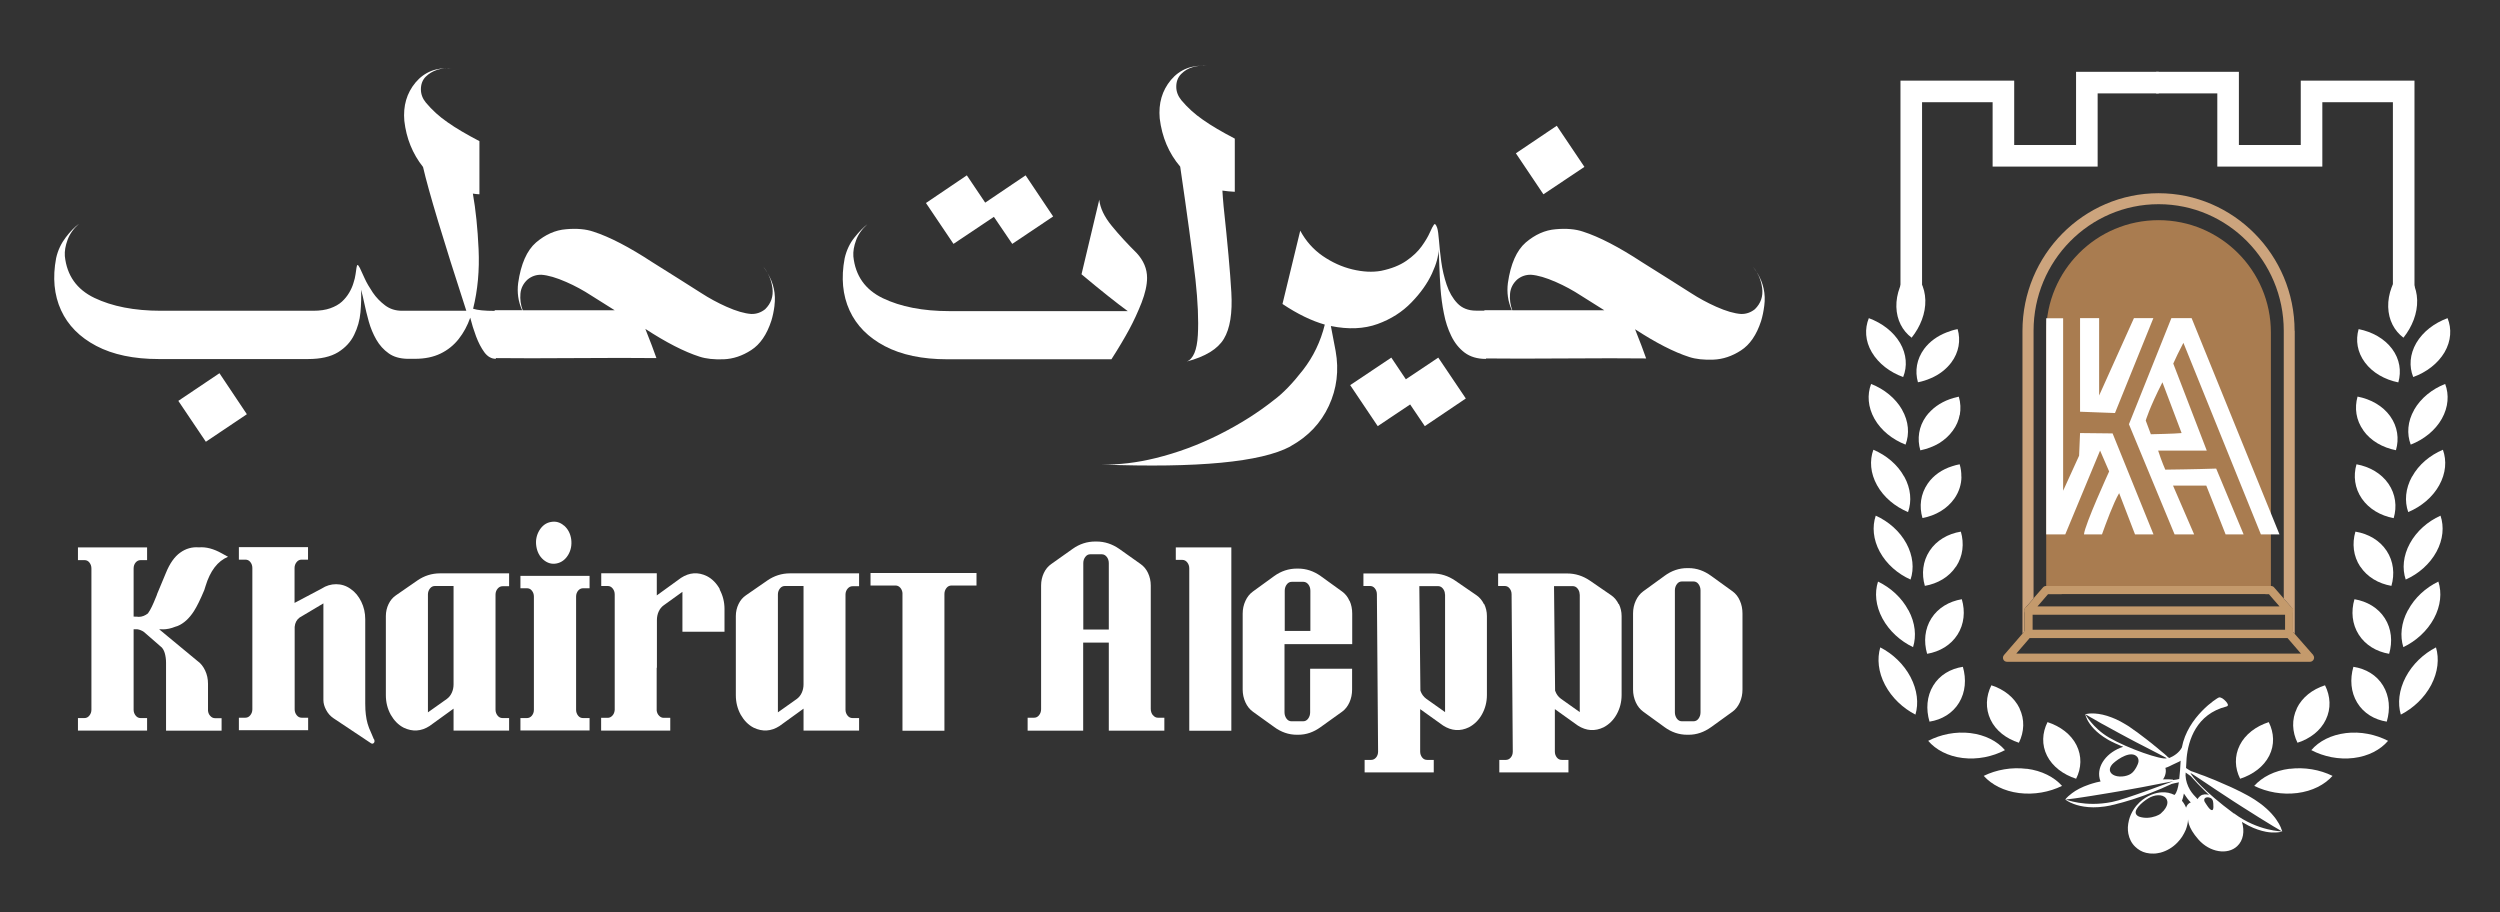 <?xml version="1.0" encoding="UTF-8"?>
<svg id="Layer_1" xmlns="http://www.w3.org/2000/svg" version="1.1" viewBox="0 0 209.73 76.51">
  <rect x="0" y="0" width="209.73" height="76.51" fill="#333333" stroke="none"/>
  <!-- Generator: Adobe Illustrator 30.1.0, SVG Export Plug-In . SVG Version: 2.1.1 Build 136)  -->
  <defs>
    <style>
      .st0 {
        fill: #c49a6c;
      }

      .st1 {
        fill: #fff;
      }

      .st2 {
        fill: #a97c50;
      }

      .st3 {
        fill: none;
        stroke: #fff;
        stroke-miterlimit: 10;
        stroke-width: 1.81px;
      }

      .st4 {
        fill: #cca47d;
      }
    </style>
  </defs>
  <g>
    <g>
      <g>
        <path class="st2" d="M181.09,18.47c-5.21,0-9.43,4.22-9.43,9.43v21.34c0,.07.06.12.12.12h18.61c.07,0,.12-.06.12-.12v-21.34c0-5.21-4.22-9.43-9.43-9.43Z"/>
        <g>
          <path class="st4" d="M192.51,27.75v25.43l-.15-.18v-1.78s0-.07-.02-.1c0-.03-.02-.05-.03-.08-.01-.03-.03-.04-.05-.06l-.67-.77v-22.46c0-5.86-4.71-10.62-10.5-10.62s-10.49,4.76-10.49,10.62v22.45l-.68.78s-.04.04-.05.06c-.01.03-.03.05-.03.08-.01.03-.02.07-.02.1v1.78l-.15.17v-25.41c0-6.37,5.12-11.55,11.41-11.55s11.42,5.18,11.42,11.55Z"/>
          <g>
            <g>
              <g>
                <path class="st1" d="M163.7,30.41c-.43.57-1.03,1.03-1.72,1.32-.34.15-.71.27-1.08.34-.27-.94-.11-1.94.52-2.8.46-.62,1.11-1.08,1.87-1.38.3-.12.61-.22.94-.28.27.94.11,1.94-.53,2.8Z"/>
                <path class="st1" d="M159.4,28.77c.55.95.62,1.97.26,2.86-1.11-.4-2.07-1.13-2.63-2.08s-.61-1.97-.25-2.86c1.11.41,2.06,1.13,2.62,2.08Z"/>
              </g>
              <g>
                <path class="st1" d="M164.4,34.81c-.08.45-.27.9-.57,1.31-.31.43-.7.78-1.15,1.06-.47.28-1.01.48-1.58.6-.28-.96-.14-1.99.48-2.85.12-.17.26-.32.41-.47.58-.57,1.34-.96,2.2-1.15.04-.01.1-.03.14-.03.15.51.17,1.03.08,1.54Z"/>
                <path class="st1" d="M159.57,34.38c.56.98.63,2.02.29,2.92-1.1-.43-2.06-1.19-2.61-2.17s-.62-2.02-.28-2.92c1.1.43,2.04,1.19,2.6,2.16Z"/>
              </g>
              <g>
                <path class="st1" d="M164.55,39.98c0,.64-.2,1.28-.59,1.84-.61.87-1.57,1.43-2.68,1.64-.29-.98-.16-2.02.44-2.89.48-.7,1.22-1.2,2.06-1.46.2-.07.41-.12.62-.16.1.34.15.69.14,1.04Z"/>
                <path class="st1" d="M159.75,39.98c.56,1.01.64,2.07.32,2.98-1.09-.46-2.04-1.24-2.6-2.25s-.64-2.06-.31-2.98c1.08.46,2.03,1.24,2.58,2.25Z"/>
              </g>
              <g>
                <path class="st1" d="M164.09,47.53c-.58.88-1.53,1.43-2.61,1.62-.29-1-.18-2.06.4-2.94s1.53-1.43,2.62-1.61c.29,1,.18,2.05-.4,2.93Z"/>
                <path class="st1" d="M159.93,45.59c.56,1.03.66,2.11.35,3.03-1.08-.48-2.02-1.3-2.58-2.33s-.65-2.11-.34-3.03c1.07.48,2.01,1.3,2.57,2.33Z"/>
              </g>
              <g>
                <path class="st1" d="M164.22,53.24c-.56.88-1.49,1.43-2.55,1.61-.3-1.03-.2-2.1.36-2.98.56-.88,1.49-1.42,2.55-1.6.3,1.02.2,2.09-.36,2.97Z"/>
                <path class="st1" d="M160.11,51.2c.57,1.06.67,2.16.38,3.09-1.06-.51-2-1.35-2.57-2.41s-.67-2.16-.37-3.09c1.06.51,1.99,1.35,2.55,2.41Z"/>
              </g>
              <g>
                <path class="st1" d="M164.35,58.95c-.54.89-1.45,1.43-2.48,1.59-.31-1.05-.23-2.13.31-3.02s1.45-1.42,2.49-1.58c.3,1.04.22,2.12-.32,3.01Z"/>
                <path class="st1" d="M160.28,56.8c.57,1.09.69,2.21.41,3.15-1.05-.54-1.98-1.41-2.55-2.49s-.68-2.2-.4-3.15c1.05.54,1.97,1.41,2.54,2.49Z"/>
              </g>
              <g>
                <path class="st1" d="M169.42,59.43c.45.93.4,1.96-.05,2.88-1.06-.34-1.94-1.01-2.38-1.94s-.39-1.96.07-2.88c1.06.34,1.92,1.01,2.37,1.94Z"/>
                <path class="st1" d="M165.3,61.5c1.24.15,2.26.68,2.9,1.43-1.05.55-2.31.81-3.55.66s-2.25-.69-2.89-1.44c1.05-.54,2.3-.8,3.55-.65Z"/>
              </g>
              <g>
                <path class="st1" d="M174.2,62.51c.46.92.42,1.93-.03,2.82-1.08-.35-1.98-1.02-2.44-1.93s-.41-1.92.04-2.82c1.08.35,1.97,1.02,2.43,1.93Z"/>
                <path class="st1" d="M170.02,64.49c1.27.16,2.31.7,2.97,1.44-1.06.52-2.35.76-3.61.6s-2.3-.7-2.96-1.44c1.06-.52,2.34-.75,3.61-.59Z"/>
              </g>
            </g>
            <g>
              <g>
                <path class="st1" d="M198.4,30.41c.64.86,1.66,1.44,2.8,1.67.27-.94.12-1.95-.52-2.81s-1.66-1.43-2.81-1.66c-.27.94-.11,1.94.53,2.8Z"/>
                <path class="st1" d="M202.71,28.77c-.55.95-.62,1.97-.26,2.86,1.11-.4,2.07-1.13,2.63-2.08.55-.95.61-1.97.25-2.86-1.11.41-2.06,1.13-2.62,2.08Z"/>
                <path class="st1" d="M200.35,25.75c.03,1.1.51,2,1.28,2.58.74-.93,1.18-2.05,1.15-3.15s-.51-2-1.29-2.57c-.73.93-1.17,2.04-1.14,3.14Z"/>
                <path class="st1" d="M159.09,25.75c.03,1.1.51,2,1.28,2.58.74-.93,1.18-2.05,1.15-3.15s-.51-2-1.29-2.57c-.73.93-1.17,2.04-1.14,3.14Z"/>
              </g>
              <g>
                <path class="st1" d="M198.27,36.12c.62.87,1.62,1.43,2.73,1.65.28-.96.14-1.98-.48-2.85s-1.62-1.43-2.74-1.65c-.27.96-.13,1.98.49,2.84Z"/>
                <path class="st1" d="M202.53,34.38c-.56.98-.63,2.02-.29,2.92,1.1-.43,2.06-1.19,2.61-2.17s.62-2.02.28-2.92c-1.1.43-2.04,1.19-2.6,2.16Z"/>
              </g>
              <g>
                <path class="st1" d="M198.14,41.83c.6.87,1.57,1.43,2.67,1.64.29-.98.16-2.02-.44-2.89s-1.58-1.43-2.68-1.63c-.28.98-.15,2.01.45,2.88Z"/>
                <path class="st1" d="M202.35,39.98c-.56,1.01-.64,2.07-.32,2.98,1.09-.46,2.04-1.24,2.6-2.25.56-1.01.64-2.06.31-2.98-1.08.46-2.03,1.24-2.58,2.25Z"/>
              </g>
              <g>
                <path class="st1" d="M198.01,47.53c.58.88,1.53,1.43,2.61,1.62.29-1,.18-2.06-.4-2.94s-1.53-1.43-2.62-1.61c-.29,1-.18,2.05.4,2.93Z"/>
                <path class="st1" d="M202.17,45.59c-.56,1.03-.66,2.11-.35,3.03,1.08-.48,2.02-1.3,2.58-2.33.56-1.03.65-2.11.34-3.03-1.07.48-2.01,1.3-2.57,2.33Z"/>
              </g>
              <g>
                <path class="st1" d="M197.88,53.24c.56.88,1.49,1.43,2.55,1.61.3-1.03.2-2.1-.36-2.98s-1.49-1.42-2.55-1.6c-.3,1.02-.2,2.09.36,2.97Z"/>
                <path class="st1" d="M202,51.2c-.57,1.06-.67,2.16-.38,3.09,1.06-.51,2-1.35,2.57-2.41.57-1.06.67-2.16.37-3.09-1.06.51-1.99,1.35-2.55,2.41Z"/>
              </g>
              <g>
                <path class="st1" d="M197.75,58.95c.54.89,1.45,1.43,2.48,1.59.31-1.05.23-2.13-.31-3.02s-1.45-1.42-2.49-1.58c-.3,1.04-.22,2.12.32,3.01Z"/>
                <path class="st1" d="M201.82,56.8c-.57,1.09-.69,2.21-.41,3.15,1.05-.54,1.98-1.41,2.55-2.49.57-1.09.68-2.2.4-3.15-1.05.54-1.97,1.41-2.54,2.49Z"/>
              </g>
              <g>
                <path class="st1" d="M192.69,59.43c-.45.93-.4,1.96.05,2.88,1.06-.34,1.94-1.01,2.38-1.94.45-.93.39-1.96-.07-2.88-1.06.34-1.92,1.01-2.37,1.94Z"/>
                <path class="st1" d="M196.8,61.5c-1.24.15-2.26.68-2.9,1.43,1.05.55,2.31.81,3.55.66,1.24-.15,2.25-.69,2.89-1.44-1.05-.54-2.3-.8-3.55-.65Z"/>
              </g>
              <g>
                <path class="st1" d="M187.9,62.51c-.46.92-.42,1.93.03,2.82,1.08-.35,1.98-1.02,2.44-1.93s.41-1.92-.04-2.82c-1.08.35-1.97,1.02-2.43,1.93Z"/>
                <path class="st1" d="M192.08,64.49c-1.27.16-2.31.7-2.97,1.44,1.06.52,2.35.76,3.61.6,1.27-.16,2.3-.7,2.96-1.44-1.06-.52-2.34-.75-3.61-.59Z"/>
              </g>
            </g>
          </g>
          <g>
            <path class="st0" d="M190.78,49.28c-.06-.08-.16-.12-.26-.12h-1.69c.36.39.68.54.94.61.11.04.21.06.31.08h.27l.04.05.31.36.54.62h-20.32l.89-1.03h1.12c.5-.09.87-.33,1.17-.69h-2.45c-.1,0-.2.04-.26.12l-.8.92v1.37h20.99v-1.36l-.81-.93ZM190.78,49.28c-.06-.08-.16-.12-.26-.12h-1.69c.36.39.68.54.94.61.11.04.21.06.31.08h.27l.04.05.31.36.54.62h-20.32l.89-1.03h1.12c.5-.09.87-.33,1.17-.69h-2.45c-.1,0-.2.04-.26.12l-.8.92v1.37h20.99v-1.36l-.81-.93ZM190.78,49.28c-.06-.08-.16-.12-.26-.12h-1.69c.36.39.68.54.94.61.11.04.21.06.31.08h.27l.04.05c.14.01.27.02.37.02.15,0,.25.03.25.15,0,.11-.13.17-.31.19l.54.62h-20.32l.89-1.03h1.12c.5-.09.87-.33,1.17-.69h-2.45c-.1,0-.2.04-.26.12l-.8.92v1.37h20.99v-1.36l-.81-.93ZM192.34,51.12s-.02-.05-.03-.08c-.01-.03-.03-.04-.05-.06l-.67-.77-.81-.93c-.06-.08-.16-.12-.26-.12h-18.85c-.1,0-.2.04-.26.12l-.8.92-.68.78s-.04.04-.05.06c-.01.03-.03.05-.03.08-.01.03-.02.07-.02.1,0,.04.01.1.03.15.06.12.18.2.31.2h21.85c.13,0,.26-.08.31-.2.02-.05.03-.1.03-.15,0-.03,0-.07-.02-.1ZM170.93,50.87l.89-1.03h18.54l.04.05.31.36.54.62h-20.32ZM190.78,49.28c-.06-.08-.16-.12-.26-.12h-1.69c.36.39.68.54.94.61.11.04.21.06.31.08h.27l.04.05.31.36.54.62h-20.32l.89-1.03h1.12c.5-.09.87-.33,1.17-.69h-2.45c-.1,0-.2.04-.26.12l-.8.92v1.37h20.99v-1.36l-.81-.93ZM190.78,49.28c-.06-.08-.16-.12-.26-.12h-1.69c.36.39.68.54.94.61.11.04.21.06.31.08h.27l.04.05.31.36.54.62h-20.32l.89-1.03h1.12c.5-.09.87-.33,1.17-.69h-2.45c-.1,0-.2.04-.26.12l-.8.92v1.37h20.99v-1.36l-.81-.93Z"/>
            <path class="st0" d="M192.32,52.95c-.07-.08-.17-.12-.26-.12h-21.54v.35s0,.04,0,.06h-.68s.02.08.04.11c.03.05.06.09.11.12,0,0,.01,0,.03.02.02,0,.04.01.06.02.03.01.06.02.1.02s.08,0,.11-.02v.02h21.62v-.02s.05.01.08.01c.01,0,.03,0,.04,0s.03,0,.04,0c.03,0,.04,0,.06-.01.03,0,.06-.02.08-.04,0,0,.01,0,.02,0h.01s.06-.07.08-.1h.01s0-.03,0-.03c0,0,0,0,0-.01,0-.02.01-.04.02-.06h0s.16-.01.16-.01v-.06l-.19-.22ZM191.67,53.24s0-.04,0-.06v-.35h-21.15v.35s0,.04,0,.06h-.68s.02.08.04.11c.03.05.06.09.11.12,0,0,.01,0,.03.02.02,0,.04.01.06.02.03.01.06.02.1.02s.08,0,.11-.02v.02h21.62v-.02s.05.01.08.01c.01,0,.03,0,.04,0s.03,0,.04,0c.03,0,.04,0,.06-.01.03,0,.06-.02.08-.04,0,0,.01,0,.02,0h.01s.06-.07.08-.1h.01s0-.03,0-.03c0,0,0,0,0-.01,0-.02.01-.04.02-.06h0s-.68-.01-.68-.01ZM191.89,53.5s-.04-.02-.07-.03c-.04-.02-.07-.05-.1-.09,0,0,0,0,0,0,0,0,0-.01-.01-.02,0,0,0-.01-.01-.02-.01-.03-.02-.06-.03-.1,0-.02,0-.04,0-.06v-.35h-21.15v.35s0,.04,0,.06h-.68s.02.08.04.11c.03.05.06.09.11.12,0,0,.01,0,.03.02.02,0,.04.01.06.02.03.01.06.02.1.02s.08,0,.11-.02v.02h21.62v-.02h0ZM194.06,54.95l-1.55-1.77h0s-.19-.23-.19-.23c-.07-.08-.17-.12-.26-.12h-21.94c-.1,0-.19.04-.26.12l-.04.04-.15.17h0s-1.55,1.79-1.55,1.79c-.09.1-.11.25-.06.37.06.13.18.2.32.2h25.41c.13,0,.25-.08.31-.2.06-.12.04-.27-.05-.37ZM169.15,54.83l1.13-1.31h21.62l1.13,1.31h-23.89ZM191.67,53.24s0-.04,0-.06v-.35h-21.15v.35s0,.04,0,.06h-.68s.02.08.04.11c.03.05.06.09.11.12,0,0,.01,0,.03.02.02,0,.04.01.06.02.03.01.06.02.1.02s.08,0,.11-.02v.02h21.62v-.02s.05.01.08.01c.01,0,.03,0,.04,0s.03,0,.04,0c.03,0,.04,0,.06-.01.03,0,.06-.02.08-.04,0,0,.01,0,.02,0h.01s.06-.07.08-.1h.01s0-.03,0-.03c0,0,0,0,0-.01,0-.02.01-.04.02-.06h0s-.68-.01-.68-.01ZM191.67,53.24s0-.04,0-.06v-.35h-21.15v.35s0,.04,0,.06h-.68s.02.08.04.11c.03.05.06.09.11.12,0,0,.01,0,.03.02.02,0,.04.01.06.02.03.01.06.02.1.02s.08,0,.11-.02v.02h21.62v-.02s.05.01.08.01c.01,0,.03,0,.04,0s.03,0,.04,0c.03,0,.04,0,.06-.01.03,0,.06-.02.08-.04,0,0,.01,0,.02,0h.01s.06-.07.08-.1h.01s0-.03,0-.03c0,0,0,0,0-.01,0-.02.01-.04.02-.06h0s-.68-.01-.68-.01ZM191.89,53.5s-.04-.02-.07-.03c-.04-.02-.07-.05-.1-.09,0,0,0,0,0,0,0,0,0-.01-.01-.02,0,0,0-.01-.01-.02-.01-.03-.02-.06-.03-.1,0-.02,0-.04,0-.06v-.35h-21.15v.35s0,.04,0,.06h-.68s.02.08.04.11c.03.05.06.09.11.12,0,0,.01,0,.03.02.02,0,.04.01.06.02.03.01.06.02.1.02s.08,0,.11-.02v.02h21.62v-.02h0Z"/>
            <path class="st0" d="M170.52,51.22v1.96s0,.04,0,.06c-.02.13-.11.23-.24.27-.03.01-.07.02-.11.02s-.07,0-.1-.02c-.03,0-.04-.01-.06-.02-.01-.01-.02-.01-.03-.02-.04-.03-.08-.07-.11-.12-.02-.03-.03-.06-.04-.1h0s0-.05,0-.07v-1.96s0-.07.02-.1c0-.03.02-.05.03-.08.01-.03.03-.04.05-.06.06-.06.15-.1.24-.1.19,0,.35.15.35.34Z"/>
            <path class="st0" d="M192.36,51.22v1.96s0,.04,0,.06h0s-.01.06-.02.08c0,0,0,.01,0,.01,0,0,0,.01,0,.02h-.01s-.04.08-.08.1h-.01s-.01.02-.02.02c-.03.02-.05.03-.08.04-.02.01-.04.01-.06.01-.01,0-.03,0-.04,0s-.03,0-.04,0c-.03,0-.05,0-.07-.01,0,0-.01,0-.01,0-.03,0-.04-.02-.07-.03-.04-.02-.07-.05-.1-.09,0,0,0,0,0,0,0,0,0-.01-.01-.02,0,0,0-.01-.01-.02-.01-.03-.02-.06-.03-.1,0-.02,0-.04,0-.06v-1.96c0-.19.16-.34.35-.34.1,0,.18.04.24.1.02.02.04.04.05.06.01.03.03.05.03.08.01.03.02.07.02.1Z"/>
          </g>
        </g>
        <g>
          <polyline class="st3" points="160.34 24.88 160.34 7.67 168.07 7.67 168.07 13.07 175.07 13.07 175.07 6.93 181.1 6.93"/>
          <polyline class="st3" points="201.65 25.77 201.65 7.67 193.92 7.67 193.92 13.07 186.92 13.07 186.92 6.93 180.88 6.93"/>
        </g>
        <g id="_x34_">
          <path class="st1" d="M187.41,68.25c-2.57-1.9-3.57-3.17-3.65-3.41,0,0,.17.09.91.59.37.25.81.54,1.27.85.46.31.96.64,1.46.96.25.16.5.33.75.48.25.16.49.31.73.46.24.15.47.29.68.43.22.13.42.26.62.38.19.12.37.22.52.32.16.09.29.17.41.24.23.13.35.21.35.21,0-.02-.02-.05-.02-.08-.02-.06-.04-.12-.07-.18-.01-.03-.03-.07-.04-.11-.08-.18-.2-.4-.37-.64-.07-.1-.14-.2-.23-.3-.21-.26-.49-.54-.84-.83-.11-.09-.22-.18-.34-.26-.12-.09-.25-.18-.39-.27-.08-.05-.17-.11-.26-.16-.03-.02-.07-.04-.1-.06-.06-.04-.13-.07-.19-.11-.04-.02-.09-.05-.13-.07-.06-.03-.12-.07-.19-.1-.05-.03-.1-.05-.15-.08-.06-.03-.13-.07-.19-.1-.05-.03-.11-.05-.17-.08-.07-.03-.13-.06-.2-.1-.06-.03-.11-.05-.17-.08-.07-.03-.14-.07-.21-.1-.06-.03-.12-.05-.18-.08-.07-.03-.14-.06-.21-.09-.06-.03-.12-.05-.18-.08-.07-.03-.14-.06-.21-.09-.06-.03-.12-.05-.18-.08-.07-.03-.14-.06-.21-.09-.06-.03-.12-.05-.18-.08-.07-.03-.14-.06-.2-.08-.06-.02-.12-.05-.18-.07-.07-.03-.13-.05-.2-.08-.06-.02-.12-.05-.17-.07-.06-.02-.12-.05-.18-.07-.06-.02-.11-.04-.17-.06-.06-.02-.11-.04-.17-.06-.05-.02-.1-.04-.15-.06-.05-.02-.11-.04-.16-.06-.05-.02-.09-.03-.14-.05-.05-.02-.09-.03-.14-.05-.04-.01-.08-.03-.12-.04-.02,0-.04-.01-.06-.02-.16-.08-.3-.18-.42-.26.02-.31.03-.6.05-.85.14-1.47.81-3.67,3.34-4.31.22-.06.11-.25-.04-.42-.2-.22-.41-.37-.59-.34-.14.03-2.63,1.62-3.11,4.2-.23.44-.67.72-1.05.88-.04-.02-.08-.05-.12-.07-.01-.01-.03-.03-.04-.04-.03-.02-.05-.05-.08-.08-.03-.03-.06-.05-.09-.08-.03-.03-.06-.06-.09-.08-.03-.03-.07-.06-.11-.09-.03-.03-.07-.06-.11-.09-.04-.03-.08-.07-.12-.1-.04-.03-.08-.06-.12-.1-.04-.03-.08-.07-.13-.11-.04-.03-.08-.07-.12-.1-.04-.04-.09-.07-.14-.11-.04-.04-.09-.07-.13-.11-.05-.04-.1-.08-.15-.12-.04-.03-.09-.07-.13-.1-.05-.04-.1-.08-.15-.12-.04-.03-.09-.07-.13-.1-.05-.04-.11-.08-.16-.12-.04-.03-.09-.07-.13-.1-.05-.04-.11-.08-.16-.12-.04-.03-.09-.06-.13-.1-.05-.04-.11-.08-.16-.12-.04-.03-.09-.06-.13-.09-.05-.04-.11-.08-.16-.11-.04-.03-.08-.06-.12-.09-.05-.04-.11-.07-.16-.11-.04-.03-.08-.05-.11-.08-.06-.04-.11-.07-.16-.1-.03-.02-.07-.04-.1-.06-.06-.04-.12-.07-.17-.1-.02-.01-.05-.03-.07-.04-.08-.05-.16-.09-.23-.13-.25-.13-.48-.24-.7-.32-1.15-.45-1.91-.36-2.24-.29,0,0,.11.06.3.18.1.06.21.13.35.2.13.08.29.16.45.26.16.1.35.2.54.3.19.11.39.22.6.33.21.12.43.23.64.35.22.12.45.24.67.36.45.24.9.48,1.32.69.42.22.82.42,1.16.6.68.34.81.43.81.43-.41.18-3.28-.82-4.86-1.74-1.36-.8-1.99-1.97-1.99-1.97h0s0,.05.03.12c.02.08.07.19.13.32,0,0,0,.02.01.03.22.43.7,1.08,1.72,1.67.03.02.07.04.1.06.08.04.16.09.25.13.03.01.06.03.09.04.06.03.12.06.18.09.04.02.08.03.12.05.06.03.12.05.18.08.04.02.09.04.13.06.06.02.12.05.18.07.02,0,.05.02.07.03-1.36.44-2.23,1.58-1.98,2.66.02.09.05.17.08.25-.25.05-.48.1-.69.17-.09.03-.17.05-.25.08-.65.22-1.12.48-1.45.73-.12.09-.23.18-.32.26-.06.05-.11.11-.15.15-.04.05-.08.09-.11.13,0,0,.15-.02.41-.05.13-.02.29-.03.47-.06.18-.03.38-.05.61-.09.22-.03.46-.07.71-.11.25-.04.52-.08.8-.13.28-.04.56-.09.85-.14.29-.05.58-.1.88-.15.59-.1,1.18-.21,1.72-.31.55-.1,1.06-.2,1.5-.29.88-.17,1.32-.25,1.07-.19-.25.06-3.91,1.49-5.09,1.72-2.28.46-3.92-.22-3.92-.22h0s.04.04.11.09c.08.05.2.13.36.2.01,0,.02,0,.03.01.26.12.61.24,1.08.31.46.07,1.04.09,1.72-.01.04,0,.09-.01.13-.02.1-.02.21-.04.33-.06.04,0,.08-.02.12-.03.08-.02.15-.03.23-.05.05-.01.1-.02.15-.04.07-.02.15-.04.22-.06.05-.01.11-.03.16-.04.07-.02.15-.04.22-.06.06-.02.11-.03.17-.05.07-.02.15-.04.23-.07.06-.02.12-.04.17-.05.07-.02.15-.05.23-.07.06-.02.12-.04.18-.06.08-.03.15-.05.23-.08.06-.02.12-.04.18-.06.08-.03.15-.05.23-.08.06-.02.11-.04.17-.06.08-.03.16-.06.23-.09.05-.02.11-.04.16-.06.09-.03.17-.07.25-.1.06-.02.12-.05.17-.07.1-.04.2-.08.3-.12.05-.02.1-.04.15-.06.06-.03.13-.05.19-.08.05-.02.1-.04.15-.07.05-.02.11-.05.16-.07.05-.02.1-.04.15-.07.05-.02.1-.04.14-.06.05-.02.09-.04.13-.06.02-.01.05-.02.08-.04.25-.07.24-.05.49-.11.05,0,.09-.02.13-.04-.07.49-.18.87-.34,1.04,0,0-.02.02-.03.03-.16-.08-.34-.14-.51-.18-.17-.03-.35-.05-.53-.04-.29.01-.59.08-.87.19-.36.14-.71.36-1.02.65-.18.17-.35.37-.49.59-.19.29-.32.6-.4.91-.05.2-.08.4-.09.59,0,.18,0,.36.04.54.08.42.27.81.58,1.1.12.12.26.22.41.31.16.09.33.16.51.2.21.05.42.07.64.06.19,0,.37-.04.56-.08.52-.14,1.02-.43,1.42-.85.15-.15.28-.32.4-.5.12-.19.22-.38.3-.57.11-.29.18-.59.19-.87.02.03-.07.62.87,1.69.96,1.09,2.45,1.31,3.25.56.52-.48.64-1.26.4-2.04,0,0,0,0,0,0,.04.02.08.05.11.07.15.09.29.17.43.24.56.29,1.06.44,1.47.52.31.06.58.07.79.06.01,0,.02,0,.04,0,.18,0,.31-.03.41-.05.09-.02.13-.03.14-.04h0s-2.02,0-4.05-1.51ZM178.77,64.91c-.38.26-1.11.33-1.51.08-.42-.27-.28-.68.04-.97.41-.37,1.48-1.09,1.99-.53.1.11.13.28.11.43-.03.15-.1.29-.17.43-.12.21-.25.42-.46.56ZM181.62,63.72s0,0,0,0c0,0,0,0,0,0,0,0,0,0,0,0ZM182.3,65.4s-.04,0-.06,0c-.04,0-.09,0-.13-.01-.05,0-.1,0-.15-.01-.05,0-.1,0-.15,0-.05,0-.11,0-.17,0-.05,0-.11,0-.16,0-.01,0-.03,0-.04,0,.06,0,.36-.52.22-.96.02,0,.03-.01.05-.02,0,0,0-.01,0-.02,0,0,0,0,0,0,0,0,0,.02,0,.02.2-.06.39-.17.58-.26.11-.05.23-.1.34-.16.04-.02.31-.13.31-.18-.03.54-.06,1.08-.12,1.55-.14.04-.33.07-.53.09ZM181.49,68.03c-.07.08-.14.15-.22.22-.12.1-.27.16-.42.22-.43.15-.9.19-1.33.06-.14-.04-.27-.12-.33-.25-.2-.44.78-1.2,1.23-1.41.54-.25,1.19-.22,1.37.24.13.32-.08.67-.3.93ZM183.39,67.75c-.08-.21-.2-.4-.34-.57.07-.17.12-.37.16-.61.18.28.4.57.58.75-.23.07-.35.28-.39.43ZM183.85,67.41s0,0,0-.01c0,0,0,0,0,0,0,0,0,0,0,0ZM184.77,66.67c-.16.06-.34.22-.41.37-.24-.25-.46-.48-.64-.78-.21-.36-.35-.77-.37-1.19,0-.09,0-.18.01-.26.14.09.26.18.41.29.02.02.04.04.06.06.03.04.06.07.1.11.03.04.07.08.11.12.03.04.07.08.11.12.04.04.08.09.12.13.04.04.07.08.11.12.05.05.1.1.15.15.04.04.07.07.11.11.09.09.18.18.27.27.02.02.05.05.07.07.07.07.14.14.22.21.04.04.08.07.12.11-.07-.01-.29-.09-.53,0ZM185.58,67.96c-.2.04-.52-.54-.61-.67-.02-.03-.03-.05-.04-.08-.08-.26.16-.36.38-.31.3.06.35.26.37.53,0,.02,0,.06,0,.1.01.16.03.41-.11.44Z"/>
        </g>
      </g>
      <g>
        <path class="st1" d="M171.66,44.83h1.6l2.92-7.03c.4.92.76,1.75.76,1.75,0,0-2.06,4.5-2.11,5.28h1.51c.3-.84.96-2.65,1.44-3.46l1.33,3.46h1.55l-3.43-8.47-2.73-.03-.08,1.9-1.34,2.94v-14.47h-1.42v18.14Z"/>
        <polygon class="st1" points="176.1 33.18 176.1 26.69 174.5 26.69 174.5 34.54 177.43 34.65 180.65 26.69 179.02 26.69 176.1 33.18"/>
        <path class="st1" d="M183.88,26.69h-1.72l-3.56,8.9,3.83,9.24h1.64l-1.77-4.09h2.79c.5,1.29,1.23,3.06,1.62,4.09h1.51l-2.3-5.52c-1.64.06-4.27.09-4.27.09,0,0-.3-.67-.6-1.6h4.08l-2.81-7.3c.54-1.18.16-.35.85-1.74l6.5,16.07h1.56l-7.37-18.14ZM183.02,36.33c-.52.06-2.58.1-2.58.1l-.43-1.15s.29-1.03,1.4-3.21l1.61,4.26Z"/>
      </g>
    </g>
    <g>
      <polygon class="st1" points="20.71 34.75 18.41 31.31 14.96 33.63 17.27 37.06 20.71 34.75"/>
      <path class="st1" d="M64.39,22.89c-.1-.18-.22-.36-.36-.52.13.17.25.34.36.52Z"/>
      <path class="st1" d="M64.97,25.64c.13-.98-.07-1.9-.59-2.75.22.38.36.8.42,1.27.09.7-.11,1.29-.61,1.78-.35.28-.74.41-1.16.4-.57-.04-1.26-.24-2.09-.61-.74-.33-1.44-.71-2.12-1.15-1.22-.78-2.59-1.64-4.09-2.58-1.94-1.27-3.59-2.13-4.96-2.57-.62-.21-1.38-.28-2.28-.2-.91.07-1.74.45-2.52,1.11-.77.67-1.27,1.8-1.5,3.4-.1.79,0,1.55.33,2.28h-2.3v.06c-.85,0-1.45-.06-1.81-.18.39-1.57.54-3.24.46-4.99-.08-1.76-.24-3.31-.48-4.67.18.03.36.05.55.06v-4.46c-1.09-.57-1.98-1.09-2.67-1.58-.7-.48-1.3-1.03-1.82-1.65-.28-.34-.42-.71-.42-1.12s.13-.78.4-1.05c.27-.27.6-.47.99-.59.39-.12.78-.16,1.16-.12-1.26-.09-2.26.31-3,1.19-.74.89-1.05,1.96-.94,3.22.17,1.47.69,2.76,1.57,3.87.47,2.04,1.68,6.06,3.63,12.06h-5.4c-.54,0-1.01-.15-1.41-.45s-.75-.66-1.03-1.07c-.28-.42-.52-.82-.69-1.2s-.31-.67-.4-.87c-.09-.17-.15-.25-.19-.25-.04,0-.07.08-.09.22-.02.14-.05.32-.08.55-.03.23-.09.48-.18.75-.08.27-.2.54-.36.81s-.36.52-.61.75c-.25.23-.58.41-.97.55-.39.14-.87.21-1.43.21h-12.78c-2.24,0-4.1-.37-5.58-1.08-1.48-.71-2.31-1.88-2.48-3.51-.03-.42.05-.87.23-1.36.18-.49.5-.94.95-1.34-.35.26-.72.63-1.1,1.13s-.66,1.07-.81,1.74c-.31,1.64-.17,3.1.41,4.37.58,1.27,1.57,2.27,2.96,3,1.39.73,3.14,1.1,5.23,1.1h12.53c1.06,0,1.9-.19,2.52-.57.61-.38,1.06-.86,1.35-1.46.29-.59.47-1.22.53-1.89.06-.67.08-1.3.05-1.9.09.31.18.7.28,1.17.1.47.22.98.37,1.51.15.53.36,1.04.63,1.51.27.47.62.86,1.05,1.16.41.29.92.43,1.53.45h0s.67,0,.67,0c.83,0,1.54-.15,2.14-.44.6-.29,1.11-.7,1.52-1.22.41-.52.73-1.11.97-1.79.13.52.29,1.04.49,1.57s.43.97.7,1.34c.27.36.59.54.96.54v-.06c1.72.02,3.95.02,6.69,0,2.79-.02,5.05-.02,6.78,0-.21-.61-.52-1.42-.93-2.45,1.75,1.14,3.27,1.92,4.55,2.33.55.18,1.22.25,2.02.22.8-.03,1.57-.29,2.31-.77.75-.48,1.31-1.3,1.69-2.46.12-.39.21-.82.27-1.3ZM43.85,26.03c-.17-.46-.23-.92-.19-1.39.04-.47.25-.87.6-1.19.34-.28.73-.41,1.16-.4.56.04,1.25.24,2.09.61.73.32,1.43.7,2.12,1.15.59.37,1.23.78,1.94,1.22h-7.73Z"/>
      <polygon class="st1" points="83.38 18.19 84.92 20.46 88.35 18.16 86.04 14.71 82.65 17 81.11 14.71 77.68 17.03 79.99 20.46 83.38 18.19"/>
      <path class="st1" d="M74.23,29.04c1.39.73,3.14,1.1,5.23,1.1h13.78c.61-.95,1.1-1.78,1.49-2.5s.73-1.47,1.04-2.25c.3-.78.46-1.48.46-2.08,0-.76-.29-1.45-.87-2.08-.78-.77-1.48-1.53-2.1-2.29-.62-.76-.97-1.49-1.04-2.19l-1.49,6.26c1.66,1.39,2.96,2.42,3.88,3.09h-14.96c-2.24,0-4.1-.37-5.58-1.08-1.48-.71-2.31-1.88-2.48-3.51-.03-.42.05-.87.23-1.36.18-.49.5-.94.95-1.34-.35.27-.72.65-1.1,1.13-.39.49-.66,1.07-.81,1.73-.31,1.64-.17,3.1.41,4.37.58,1.27,1.57,2.27,2.96,3Z"/>
      <path class="st1" d="M99.01,13.98c.58,3.96,1.01,7.12,1.28,9.47.2,1.85.27,3.4.2,4.66s-.38,2-.93,2.22c1.55-.41,2.59-1.04,3.11-1.9.52-.86.73-2.16.63-3.9s-.32-4.16-.65-7.23c-.05-.54-.08-.98-.1-1.31.33.05.68.08,1.04.1v-4.46c-1.09-.57-1.98-1.09-2.67-1.58-.7-.48-1.3-1.03-1.82-1.65-.28-.35-.42-.72-.42-1.12,0-.43.13-.78.4-1.06s.6-.48.99-.59c.39-.11.78-.15,1.16-.11-1.26-.09-2.26.31-3,1.19-.74.89-1.05,1.96-.94,3.22.19,1.57.76,2.92,1.72,4.05Z"/>
      <polygon class="st1" points="119.53 35.75 122.97 33.43 120.66 30 117.94 31.82 116.72 30 113.27 32.31 115.58 35.75 118.3 33.93 119.53 35.75"/>
      <path class="st1" d="M147.41,22.89c-.1-.18-.22-.36-.36-.52.13.17.25.34.36.52Z"/>
      <polygon class="st1" points="132.92 14 130.6 10.55 127.17 12.86 129.48 16.3 132.92 14"/>
      <path class="st1" d="M147.41,22.89c.22.38.36.8.42,1.27.09.7-.11,1.29-.61,1.78-.35.28-.74.41-1.16.4-.57-.04-1.26-.24-2.09-.61-.74-.33-1.44-.71-2.12-1.15-1.22-.78-2.59-1.64-4.09-2.58-1.94-1.27-3.59-2.13-4.96-2.57-.62-.21-1.38-.28-2.28-.2-.91.07-1.74.45-2.52,1.11-.77.67-1.27,1.8-1.5,3.4-.1.79,0,1.55.33,2.28h-2.3v.04h-.7c-.66,0-1.18-.21-1.57-.62-.39-.41-.69-.93-.9-1.56-.21-.63-.36-1.27-.45-1.93-.09-.66-.15-1.24-.19-1.76-.04-.52-.09-.88-.15-1.07-.1-.29-.19-.38-.27-.28-.08.1-.2.33-.35.67s-.38.73-.69,1.16-.73.83-1.28,1.21c-.55.38-1.25.66-2.12.84-.72.13-1.52.09-2.4-.12-.88-.21-1.71-.59-2.5-1.13-.79-.55-1.41-1.25-1.88-2.12l-1.49,6.15c1.27.85,2.46,1.42,3.55,1.73-.35,1.42-.96,2.69-1.83,3.81s-1.68,1.96-2.44,2.52c-1.32,1.05-2.85,2.02-4.58,2.89-1.73.87-3.51,1.53-5.34,1.98-1.58.39-3.1.57-4.55.54,8.09.3,13.37-.2,15.84-1.51.02-.02.04-.04.07-.05,1.44-.8,2.5-1.92,3.17-3.36.67-1.44.86-2.98.57-4.6l-.4-2.1c1.48.3,2.79.24,3.92-.17,1.13-.41,2.08-1.02,2.84-1.81.77-.79,1.34-1.6,1.72-2.42s.56-1.49.54-2.01c.04.35.07.81.08,1.38.02.57.05,1.2.1,1.89.05.69.14,1.38.28,2.07.13.69.34,1.33.62,1.9.28.58.65,1.04,1.12,1.4.47.35,1.06.53,1.79.53v-.04c1.72.02,3.93.02,6.66,0,2.79-.02,5.05-.02,6.78,0-.21-.61-.52-1.42-.93-2.45,1.75,1.14,3.27,1.92,4.55,2.33.55.18,1.22.25,2.02.22.8-.03,1.57-.29,2.31-.77.75-.48,1.31-1.3,1.69-2.46.12-.39.21-.82.27-1.3.13-.98-.07-1.9-.59-2.75ZM126.87,26.03c-.17-.46-.23-.92-.19-1.39.04-.47.25-.87.6-1.19.34-.28.73-.41,1.16-.4.56.04,1.25.24,2.09.61.73.32,1.43.7,2.12,1.15.59.37,1.23.78,1.94,1.22h-7.73Z"/>
    </g>
  </g>
  <g>
    <path class="st1" d="M13.62,52.79h-.27l3.19,2.64c.29.2.51.48.67.82.16.34.24.71.24,1.11v2.27c.02.17.08.32.2.44.11.12.24.18.39.18h.55v1.05h-4.66v-4.04h0v-1.67c0-.29-.04-.56-.11-.81-.08-.25-.19-.44-.35-.55l-1.39-1.21c-.17-.12-.36-.2-.56-.23h-.31v6.75c0,.19.06.35.17.49.11.14.25.21.41.21h.55v1.05h-5.8v-1.05h.55c.16,0,.3-.07.41-.21.11-.14.17-.3.17-.49v-11.85c0-.2-.06-.36-.17-.5-.11-.14-.25-.2-.41-.2h-.55v-1.07h5.8v1.07h-.55c-.16,0-.3.07-.41.2s-.17.3-.17.5v4.04h.05c.15,0,.27,0,.38.02.28,0,.54-.11.77-.29.12-.17.23-.36.33-.57s.22-.48.35-.81c.05-.12.09-.21.1-.27l.73-1.75h0c.32-.79.72-1.36,1.2-1.7.47-.34,1-.49,1.57-.44.6-.05,1.24.12,1.93.51l.51.28c-.87.36-1.5,1.18-1.89,2.47l-.1.32c-.33.79-.62,1.38-.87,1.77-.4.62-.86,1.04-1.38,1.25-.04.02-.1.04-.19.06-.34.14-.7.22-1.07.22Z"/>
    <path class="st1" d="M31.38,62.01c.06.14.05.25-.02.32-.07.07-.15.08-.24.02l-3.15-2.1c-.25-.17-.46-.4-.61-.69-.15-.28-.23-.56-.23-.83v-5.56h0v-2.55l-2,1.19c-.24.18-.38.44-.41.78v.19h0v6.73c0,.19.06.35.17.49.11.14.25.21.41.21h.55v1.05h-5.81v-1.05h.55c.16,0,.3-.07.41-.21.11-.14.17-.3.17-.49v-5.71h0v-6.15c0-.2-.06-.36-.17-.5-.11-.14-.25-.2-.41-.2h-.55v-1.05h5.8v1.05h-.55c-.16,0-.3.07-.41.21-.11.14-.17.3-.17.49v2.93l2.27-1.2c.38-.25.79-.37,1.22-.37s.85.13,1.22.4c.38.26.67.62.89,1.07.22.45.33.94.33,1.47v5.06h0v2.01c0,.39.02.7.05.93.06.53.2,1.02.42,1.47l.25.59Z"/>
    <path class="st1" d="M42.71,48.11v1.07h-.55c-.16,0-.3.07-.41.2s-.18.3-.18.5v9.65c0,.2.06.36.17.5.11.14.25.21.42.21h.55v1.05h-4.66v-1.84l-2.02,1.46c-.7.45-1.42.49-2.16.14-.45-.23-.81-.6-1.09-1.09-.27-.49-.41-1.04-.41-1.63v-6.65c0-.36.08-.7.23-1.01.15-.31.36-.56.62-.73l1.79-1.24c.58-.4,1.22-.6,1.9-.6h5.8ZM38.05,49.16h-1.56c-.17,0-.31.07-.42.21-.11.14-.17.31-.17.5v9.89l1.58-1.12c.18-.13.32-.3.42-.52.1-.22.15-.45.15-.7v-8.26Z"/>
    <path class="st1" d="M43.66,48.31h5.8v1.04h-.55c-.16,0-.3.07-.41.2-.11.14-.17.3-.17.5v9.5c0,.19.06.35.17.49s.25.2.41.2h.55v1.04h-5.8v-1.04h.55c.16,0,.3-.07.41-.2.11-.14.17-.3.17-.49v-9.5c0-.2-.06-.36-.17-.5-.11-.14-.25-.2-.41-.2h-.55v-1.04ZM47.32,44.09c.33.29.53.67.6,1.15.06.48-.02.92-.26,1.32-.24.39-.56.63-.97.71-.4.08-.77-.03-1.1-.31-.33-.28-.53-.67-.6-1.15-.07-.48.02-.92.26-1.32.24-.39.56-.63.96-.7.41-.08.78.02,1.11.31Z"/>
    <path class="st1" d="M60.37,49.45c.27.5.41,1.05.41,1.64v1.91h-3.53v-3.35l-1.57,1.13c-.18.13-.32.3-.42.52-.1.22-.15.46-.15.71v4.01h-.02v3.58c.02.17.08.32.2.44.11.12.24.18.39.18h.55v1.07h-5.8v-1.07h.55c.15,0,.28-.06.4-.19s.17-.28.19-.47v-9.69c0-.2-.06-.36-.17-.5-.11-.14-.25-.21-.41-.21h-.55v-1.07h4.66v1.86l2.03-1.47c.71-.46,1.43-.51,2.17-.15.45.23.81.6,1.09,1.1Z"/>
    <path class="st1" d="M72.07,48.11v1.07h-.55c-.16,0-.3.07-.41.2s-.18.3-.18.5v9.65c0,.2.06.36.17.5.11.14.25.21.42.21h.55v1.05h-4.66v-1.84l-2.02,1.46c-.7.45-1.42.49-2.16.14-.45-.23-.81-.6-1.09-1.09-.27-.49-.41-1.04-.41-1.63v-6.65c0-.36.08-.7.23-1.01.15-.31.36-.56.62-.73l1.79-1.24c.58-.4,1.22-.6,1.9-.6h5.8ZM67.41,49.16h-1.56c-.17,0-.31.07-.42.21-.11.14-.17.31-.17.5v9.89l1.58-1.12c.18-.13.32-.3.42-.52.1-.22.15-.45.15-.7v-8.26Z"/>
    <path class="st1" d="M79.82,49.12c-.17,0-.31.07-.42.21-.11.14-.17.31-.17.5v11.47h-3.52v-11.56c-.02-.17-.08-.32-.19-.44-.11-.12-.24-.18-.39-.18h-2.1v-1.05h8.89v1.05h-2.1Z"/>
    <path class="st1" d="M96.72,59.99c.11.14.25.22.41.22h.55v1.09h-4.66v-7.39h-2.15v7.39h-4.66v-1.09h.55c.16,0,.3-.07.41-.21.11-.14.17-.31.17-.5v-10.38c0-.38.08-.73.23-1.05.15-.32.36-.57.62-.75l1.79-1.27c.59-.42,1.22-.62,1.9-.62h.12c.67,0,1.31.21,1.9.62l1.79,1.27c.26.18.47.43.62.75s.23.67.23,1.05v10.35c0,.2.06.38.17.52ZM93.02,52.81v-5.57c0-.2-.06-.38-.17-.52-.11-.14-.25-.22-.41-.22h-.98c-.16,0-.3.07-.41.22-.11.14-.17.32-.17.52v5.57h2.15Z"/>
    <path class="st1" d="M103.3,61.3h-3.53v-13.62c0-.2-.06-.36-.17-.5-.11-.14-.25-.21-.41-.21h-.55v-1.05h4.66v15.39Z"/>
    <path class="st1" d="M113.22,50.4c.15.33.22.69.22,1.07v2.57h-5.68v5.72c0,.2.06.38.17.53.11.15.25.22.42.22h.97c.17,0,.31-.07.42-.22.11-.15.17-.32.17-.53v-3.66h3.52v1.75c0,.38-.07.73-.22,1.07-.15.33-.35.59-.61.78l-1.8,1.29c-.59.43-1.21.65-1.89.65h-.12c-.68,0-1.31-.22-1.9-.65l-1.79-1.29c-.26-.19-.47-.45-.62-.78-.15-.33-.23-.69-.23-1.07v-6.37c0-.39.08-.74.23-1.07.15-.33.36-.59.62-.78l1.79-1.3c.58-.42,1.22-.63,1.9-.63h.12c.67,0,1.3.21,1.89.63l1.8,1.3c.26.19.47.45.61.78ZM107.77,52.93h2.16v-3.37c0-.21-.06-.39-.17-.53s-.25-.22-.42-.22h-.97c-.17,0-.31.07-.42.22-.11.14-.17.32-.17.53v3.37Z"/>
    <path class="st1" d="M124.51,50.67c.15.31.23.65.23,1.01v6.62c0,.59-.14,1.13-.41,1.62-.27.49-.64.85-1.09,1.09-.74.36-1.46.31-2.17-.14l-1.93-1.38v3.56c0,.2.06.36.17.5s.25.2.42.2h.55v1.05h-5.8v-1.05h.55c.16,0,.3-.07.41-.2s.17-.3.17-.5l-.1-13.19c0-.2-.06-.36-.17-.5-.11-.14-.25-.2-.41-.2h-.55v-1.05h5.8c.68,0,1.31.2,1.9.6l1.79,1.23c.26.18.47.43.62.74ZM121.22,49.87c0-.19-.06-.35-.17-.49-.11-.14-.25-.21-.42-.21h-1.56l.09,8.77c.1.29.26.51.49.68l1.58,1.12v-9.87Z"/>
    <path class="st1" d="M135.81,50.67c.15.31.23.65.23,1.01v6.62c0,.59-.14,1.13-.41,1.62-.27.49-.64.85-1.09,1.09-.74.36-1.46.31-2.17-.14l-1.93-1.38v3.56c0,.2.06.36.17.5s.25.2.42.2h.55v1.05h-5.8v-1.05h.55c.16,0,.3-.07.41-.2s.17-.3.17-.5l-.1-13.19c0-.2-.06-.36-.17-.5-.11-.14-.25-.2-.41-.2h-.55v-1.05h5.8c.68,0,1.31.2,1.9.6l1.79,1.23c.26.18.47.43.62.74ZM132.52,49.87c0-.19-.06-.35-.17-.49-.11-.14-.25-.21-.42-.21h-1.56l.09,8.77c.1.29.26.51.49.68l1.58,1.12v-9.87Z"/>
    <path class="st1" d="M146.18,56.1v1.75c0,.38-.07.73-.22,1.07-.15.33-.35.59-.61.78l-1.8,1.3c-.59.42-1.21.64-1.89.64h-.12c-.68,0-1.31-.21-1.9-.64l-1.79-1.3c-.26-.19-.47-.45-.62-.78-.15-.33-.23-.69-.23-1.07v-6.39c0-.39.08-.74.23-1.07.15-.33.36-.59.62-.78l1.79-1.3c.58-.43,1.22-.65,1.9-.65h.12c.67,0,1.3.22,1.89.65l1.8,1.3c.26.19.47.45.61.78.15.33.22.69.22,1.07v4.64ZM142.66,56.1v-6.57c0-.2-.06-.38-.17-.53-.11-.15-.25-.22-.42-.22h-.97c-.17,0-.31.07-.42.22-.11.15-.17.32-.17.53v10.23c0,.2.06.38.17.53.11.15.25.22.42.22h.97c.17,0,.31-.07.42-.22.11-.15.17-.32.17-.53v-3.66Z"/>
  </g>
</svg>